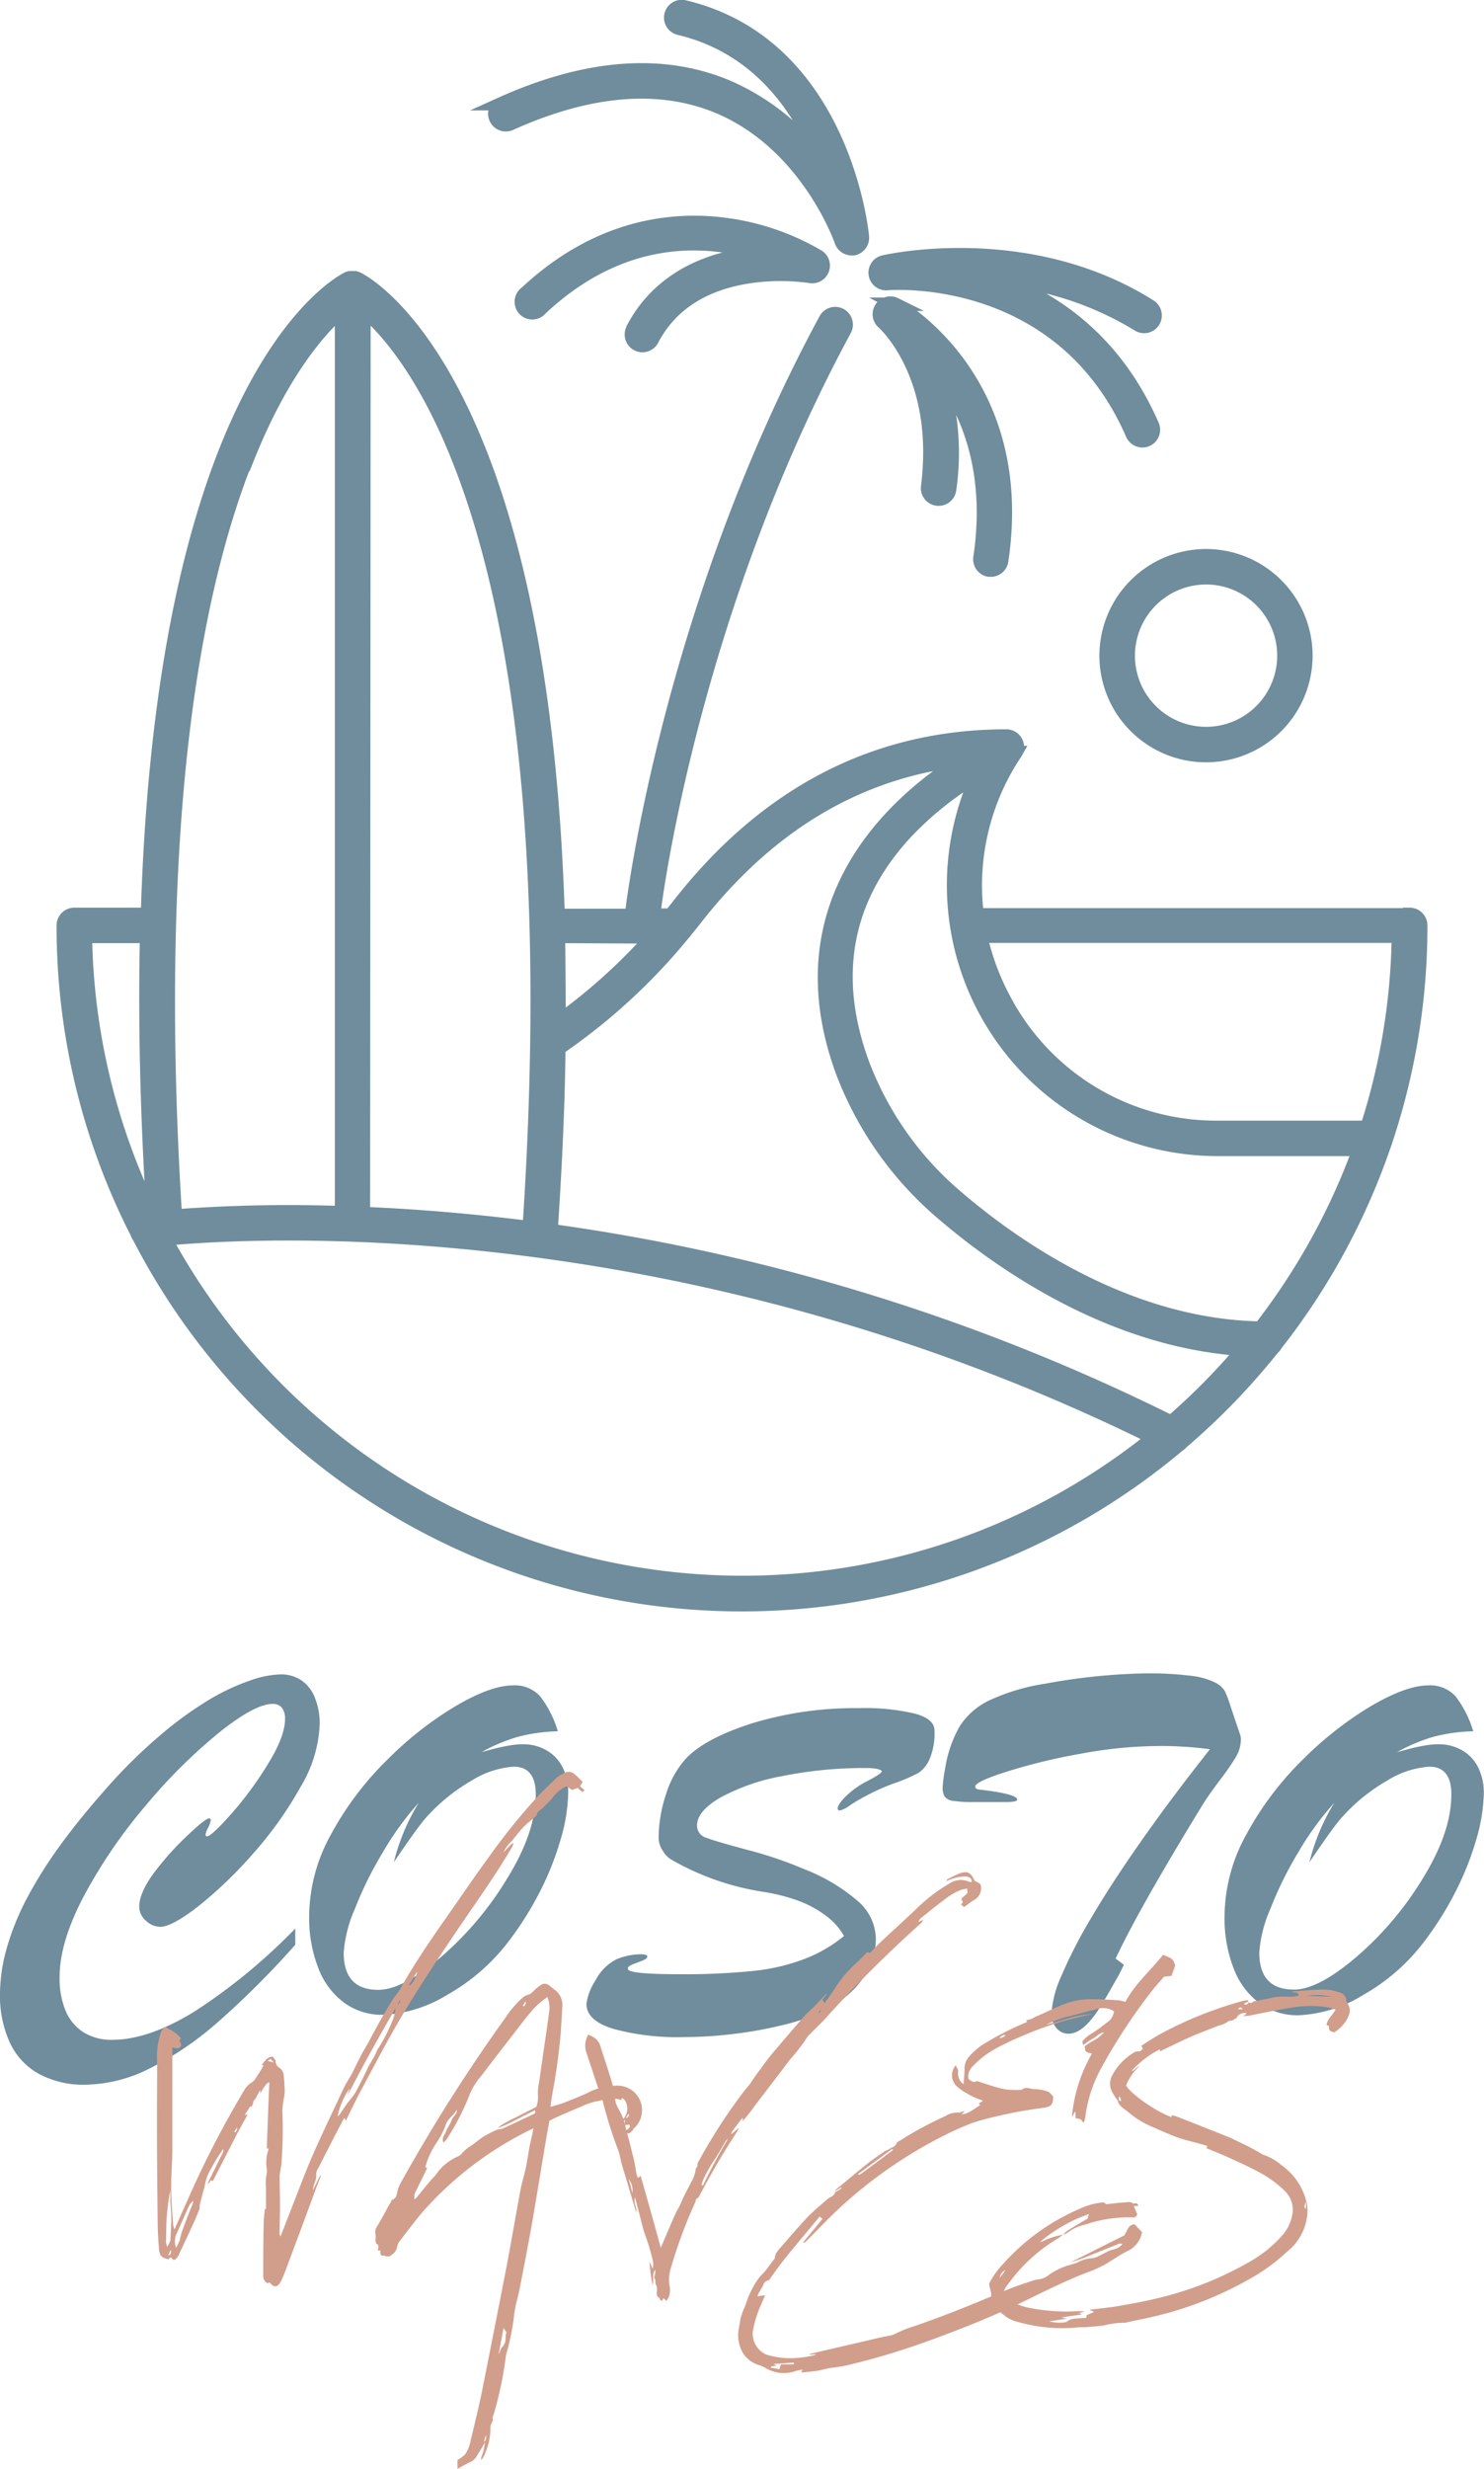 <svg xmlns="http://www.w3.org/2000/svg" viewBox="0 0 221.37 368.09"><defs><style>.cls-1,.cls-2{fill:#6f8d9c;}.cls-1{stroke:#6f8d9c;stroke-miterlimit:10;stroke-width:2px;}.cls-3{fill:#d19e8c;}</style></defs><g id="Layer_2" data-name="Layer 2"><g id="TEXTS"><path class="cls-1" d="M165,97.75a14.9,14.9,0,1,0,14.9-14.9A14.92,14.92,0,0,0,165,97.75Zm14.9-11.61A11.61,11.61,0,1,1,168.3,97.75,11.62,11.62,0,0,1,179.91,86.14ZM132.45,42.27c.26,0,25.72-2.13,36.45,22.45a1.66,1.66,0,0,0,1.51,1,1.57,1.57,0,0,0,.66-.14,1.64,1.64,0,0,0,.85-2.16C166.37,50.69,157.16,44.54,149,41.59a47.74,47.74,0,0,1,20.79,6.83,1.64,1.64,0,0,0,2.27-.51,1.66,1.66,0,0,0-.51-2.27c-18-11.34-38.74-6.81-39.62-6.61a1.64,1.64,0,0,0,.52,3.24ZM147.55,85l.25,0a1.64,1.64,0,0,0,1.62-1.4c4.08-27.31-15.67-38.13-15.87-38.24a1.65,1.65,0,0,0-1.83,2.71c.08.07,8.81,7.77,6.65,24.56a1.65,1.65,0,0,0,3.27.42,37.73,37.73,0,0,0-1.45-17.22c4.14,5.55,7.91,14.38,6,27.28A1.64,1.64,0,0,0,147.55,85Zm-53.12-36a1.65,1.65,0,1,0,2.91,1.54c2.66-5,7.36-8.13,14-9.23a32.16,32.16,0,0,1,9.53-.1,1.64,1.64,0,0,0,1.17-3,36.63,36.63,0,0,0-13.84-4.74c-7.51-1-18.77-.07-29.72,10.17A1.64,1.64,0,1,0,80.7,46c12.2-11.41,24.62-10.52,32.21-8.25-.65.07-1.33.15-2,.26C103.26,39.22,97.57,43,94.43,48.93Zm115.86,87.39H145.76a35.42,35.42,0,0,1,5.5-23.76v0c.19-.28.28-.44.28-.44a1.64,1.64,0,0,0-1.42-2.46c-19.49,0-36,8.56-49.09,25.46-.33.42-.67.83-1,1.24H97.51s0,0,0,0c0-.44,5.22-44.14,28.52-87.25a1.64,1.64,0,0,0-2.89-1.57c-23.62,43.7-28.84,88-28.89,88.45a1.46,1.46,0,0,0,0,.42h-11C80.75,56,54.6,42.15,53.31,41.52l0,0L53,41.42l-.08,0a1.39,1.39,0,0,0-.35,0,1.42,1.42,0,0,0-.36,0l-.08,0-.25.08,0,0C50.57,42.15,24.42,56,22,136.32H11.08A1.65,1.65,0,0,0,9.44,138a100.53,100.53,0,0,0,11,45.84,1.57,1.57,0,0,0,.29.56,101.15,101.15,0,0,0,155.06,31.08,1.79,1.79,0,0,0,.49-.42A102.79,102.79,0,0,0,189.88,201a1.7,1.7,0,0,0,.46-.57,101.31,101.31,0,0,0,16.24-29.93,1.76,1.76,0,0,0,.15-.44,100.94,100.94,0,0,0,5.2-32.06A1.65,1.65,0,0,0,210.29,136.32Zm-113,3.29A85.76,85.76,0,0,1,83.39,152.2q0-6.54-.09-12.59Zm-43-93.42C62,52.8,85.54,81.51,79,182.15a1.66,1.66,0,0,0,.21.91c-9.21-1.18-17.6-1.83-25-2.14Zm-17.34,22c5.23-13.05,10.93-19.31,14-22V180.8a226.39,226.39,0,0,0-24.79.49C24,147.1,24.11,100.05,36.89,68.18ZM12.74,139.61h9.13c-.27,12.33,0,26.18,1,41.72A97.46,97.46,0,0,1,12.74,139.61Zm98,96.31a98,98,0,0,1-86.06-51.2c13-1.24,77-5.06,147.33,29.62A97.54,97.54,0,0,1,110.69,235.92Zm64-23.88a299.85,299.85,0,0,0-92.95-28.63,1.66,1.66,0,0,0,.48-1c.61-9.3,1-18,1.09-26.12A88.84,88.84,0,0,0,102,139.16a1.27,1.27,0,0,0,.27-.34c.47-.57.94-1.14,1.4-1.73,10.89-14,24.24-22,39.75-23.8-9.67,6.08-27,21-17.84,46.29A51.76,51.76,0,0,0,140.68,181c8.37,7.16,24.95,18.92,44.74,20.17A98.58,98.58,0,0,1,174.72,212ZM188,198c-19.89-.34-36.82-12.31-45.2-19.49a48.5,48.5,0,0,1-14.17-20.09c-4.73-13-2.54-24.51,6.49-34.27a49,49,0,0,1,10.69-8.55,39.39,39.39,0,0,0,35.86,55.76h21.08A98.3,98.3,0,0,1,188,198Zm15.87-29.93h-22.2a35.68,35.68,0,0,1-31.75-18.86,36.72,36.72,0,0,1-3.62-9.63h62.3A97.28,97.28,0,0,1,203.89,168.1ZM76.13,18.46c12-5.41,22.6-6.2,31.42-2.36,13,5.68,17.88,19.72,17.93,19.86A1.65,1.65,0,0,0,127,37.08l.34,0a1.65,1.65,0,0,0,1.3-1.75C128.65,35,125.92,6.6,102,1a1.65,1.65,0,0,0-.75,3.21C113.05,7,119.17,16,122.28,23.7A34.86,34.86,0,0,0,108.9,13.1c-9.72-4.25-21.2-3.45-34.12,2.36a1.64,1.64,0,1,0,1.35,3Z"/><path class="cls-2" d="M44.05,287.51v2.42a131.56,131.56,0,0,1-11.48,11.48,48.07,48.07,0,0,1-10.21,6.95,21.84,21.84,0,0,1-9.64,2.44,14,14,0,0,1-6.9-1.6,10.27,10.27,0,0,1-4.35-4.67A16.69,16.69,0,0,1,0,297.26a25.42,25.42,0,0,1,1.06-7,38.65,38.65,0,0,1,3.07-7.47A66,66,0,0,1,9.06,275q2.92-4,6.86-8.44A77.27,77.27,0,0,1,24,258.62a54.71,54.71,0,0,1,7.22-5.23,32.71,32.71,0,0,1,6-2.82,14.85,14.85,0,0,1,4.6-.94,5.42,5.42,0,0,1,3.16.9,5.63,5.63,0,0,1,2,2.6,10.31,10.31,0,0,1,.71,3.95,19.59,19.59,0,0,1-2.87,9.35,55.53,55.53,0,0,1-7.14,10,63.36,63.36,0,0,1-8.17,7.83q-3.89,3-5.6,3a3.09,3.09,0,0,1-2.14-.91,2.78,2.78,0,0,1-1-2.07q0-2.11,2.25-5.13A43.38,43.38,0,0,1,28,273.61c1.77-1.67,2.83-2.51,3.18-2.51.17,0,.26.08.26.22a3.29,3.29,0,0,1-.39,1.16,3.81,3.81,0,0,0-.39,1c0,.2.07.3.22.3q.63,0,3.65-3.39A52.48,52.48,0,0,0,40,262.94q2.52-4.08,2.52-6.68a2.6,2.6,0,0,0-.47-1.66,1.7,1.7,0,0,0-1.39-.57q-2.61,0-7.91,4.22A79.77,79.77,0,0,0,21.89,269a76.6,76.6,0,0,0-9.28,13.49q-3.72,7-3.72,12.24a12.63,12.63,0,0,0,.91,5.09A7,7,0,0,0,12.48,303a7.86,7.86,0,0,0,4.26,1.11q5.4,0,12.24-4.2A85.47,85.47,0,0,0,44.05,287.51Z"/><path class="cls-2" d="M71.84,261.21l2-.53c.68-.17,1.38-.32,2.08-.44a11.47,11.47,0,0,1,2.07-.19,6.78,6.78,0,0,1,3.7,1A6,6,0,0,1,84,263.64a8.47,8.47,0,0,1,.76,3.59,25.83,25.83,0,0,1-1.1,6.9A43.49,43.49,0,0,1,80.55,282a49.06,49.06,0,0,1-4.8,7.59,29.9,29.9,0,0,1-9,7.79,19.93,19.93,0,0,1-9.66,3,9.56,9.56,0,0,1-5.71-1.77,11.44,11.44,0,0,1-3.87-5.13,20.55,20.55,0,0,1-1.39-7.91,25.4,25.4,0,0,1,3.33-12.22,46.41,46.41,0,0,1,8.41-11.08,51.9,51.9,0,0,1,10.25-8c3.44-2,6.25-3,8.4-3a5.1,5.1,0,0,1,4.06,1.62,16,16,0,0,1,2.64,5.22,25.77,25.77,0,0,0-6,.84A26.37,26.37,0,0,0,71.84,261.21Zm-9.37,7.55A43.69,43.69,0,0,0,57.2,276a55.51,55.51,0,0,0-4.29,8.65,19.67,19.67,0,0,0-1.64,6.47c0,3.7,1.72,5.54,5.17,5.54q3.62,0,9.32-4.87A48.86,48.86,0,0,0,75.69,280q4.23-6.86,4.23-12.48c0-2.75-1.1-4.13-3.28-4.13a13.45,13.45,0,0,0-6.17,2,27.6,27.6,0,0,0-7,5.69c-.79.89-2.37,3.08-4.72,6.55A30.87,30.87,0,0,1,62.47,268.76Z"/><path class="cls-2" d="M125.9,288.63a9.6,9.6,0,0,0-2.79-3.09,16.2,16.2,0,0,0-4.18-2.22,27.47,27.47,0,0,0-4.86-1.24,39.43,39.43,0,0,1-14-4.88,3.73,3.73,0,0,1-1.19-1.26,3.45,3.45,0,0,1-.63-1.86,20.77,20.77,0,0,1,1.1-6.57,14.14,14.14,0,0,1,2.81-5.15q2.75-3.09,9.91-5.4a52.76,52.76,0,0,1,16.13-2.3,32.14,32.14,0,0,1,8.28.82c2,.54,2.92,1.39,2.92,2.53a9.82,9.82,0,0,1-.76,4.31,4.71,4.71,0,0,1-1.64,2,26.35,26.35,0,0,1-3.07,1.36,30.27,30.27,0,0,0-4.07,1.71,28.65,28.65,0,0,0-3,1.71,4.65,4.65,0,0,1-1.53.82c-.24,0-.37-.1-.37-.3q0-.63,1.32-1.92a13.21,13.21,0,0,1,3.26-2.25c1.36-.72,2-1.17,2-1.37s-.75-.49-2.27-.49a61.77,61.77,0,0,0-12.72,1.23,30.56,30.56,0,0,0-9.21,3.24q-3.36,2-3.36,4.09a1.88,1.88,0,0,0,1.39,1.84q1.39.54,6.16,1.81a60.05,60.05,0,0,1,8.52,2.9,27.3,27.3,0,0,1,8,4.8,7.58,7.58,0,0,1,2.6,5.58,9.85,9.85,0,0,1-1,4.26,12.53,12.53,0,0,1-3,3.92,17.05,17.05,0,0,1-4.54,2.94,36.29,36.29,0,0,1-5.52,1.75,59.5,59.5,0,0,1-7.22,1.29,62.43,62.43,0,0,1-7.42.46,36.3,36.3,0,0,1-10.47-1.23q-4-1.23-4-3.72a8.44,8.44,0,0,1,1.34-3.48,7.23,7.23,0,0,1,3.17-3.18,10,10,0,0,1,3.08-.72c1-.06,1.49.05,1.49.35a.31.31,0,0,1-.11.22.83.83,0,0,1-.26.19l-.3.15c-.49.2-.9.35-1.21.46a4.84,4.84,0,0,0-.74.34.51.51,0,0,0-.28.46c0,.52,2.57.79,7.7.79a101.72,101.72,0,0,0,11-.49,30,30,0,0,0,7.55-1.75A21.17,21.17,0,0,0,125.9,288.63Z"/><path class="cls-2" d="M166.42,292l1.23.93q-.5,1.05-.93,1.83l-1.08,1.89c-.43.75-.75,1.31-1,1.68q-2.79,4.88-5.25,4.87a2.3,2.3,0,0,1-1.78-.82,3.17,3.17,0,0,1-.75-2.23,15.63,15.63,0,0,1,1.44-5.5,70.75,70.75,0,0,1,4.42-8.62q3-5.12,7.54-11.59t10.23-13.65a54.5,54.5,0,0,0-7.78-.48,64.79,64.79,0,0,0-11.51,1.15,87.86,87.86,0,0,0-11,2.66q-4.71,1.5-4.71,2.21a.36.36,0,0,0,.19.36,2,2,0,0,0,.61.14c.29,0,.65.09,1.1.13,2.9.4,4.35.85,4.35,1.34,0,.25-.63.37-1.9.36l-4.57,0a19.81,19.81,0,0,1-3.07-.17,1.86,1.86,0,0,1-1.27-.63,2.59,2.59,0,0,1-.31-1.43,20.81,20.81,0,0,1,.37-2.76,18.22,18.22,0,0,1,2.18-6.32,10.72,10.72,0,0,1,4.5-3.89A30.9,30.9,0,0,1,156,251a90.5,90.5,0,0,1,14.77-1.52,50.43,50.43,0,0,1,6.81.35,11,11,0,0,1,3.66,1,3.55,3.55,0,0,1,1.49,1.32,21.59,21.59,0,0,1,.84,2.25l1.15,3.43.19.54c.05.13.09.28.13.42a1.62,1.62,0,0,1,.06.41,5.17,5.17,0,0,1-.66,2.61,34.4,34.4,0,0,1-2.38,3.46q-1.73,2.31-2.55,3.61Q169.93,284.5,166.42,292Z"/><path class="cls-2" d="M208.42,261.21l2-.53c.68-.17,1.38-.32,2.08-.44a11.47,11.47,0,0,1,2.07-.19,6.78,6.78,0,0,1,3.7,1,6,6,0,0,1,2.31,2.62,8.47,8.47,0,0,1,.76,3.59,25.83,25.83,0,0,1-1.1,6.9,43.49,43.49,0,0,1-3.14,7.91,49.06,49.06,0,0,1-4.8,7.59,29.9,29.9,0,0,1-9,7.79,19.93,19.93,0,0,1-9.66,3,9.56,9.56,0,0,1-5.71-1.77,11.44,11.44,0,0,1-3.87-5.13,20.55,20.55,0,0,1-1.39-7.91A25.4,25.4,0,0,1,186,273.35a46.64,46.64,0,0,1,8.4-11.08,52.48,52.48,0,0,1,10.25-8c3.45-2,6.26-3,8.41-3a5.1,5.1,0,0,1,4.06,1.62,16,16,0,0,1,2.64,5.22,25.77,25.77,0,0,0-6,.84A26.37,26.37,0,0,0,208.42,261.21Zm-9.37,7.55a43.69,43.69,0,0,0-5.27,7.2,55.51,55.51,0,0,0-4.29,8.65,19.67,19.67,0,0,0-1.64,6.47c0,3.7,1.72,5.54,5.17,5.54q3.61,0,9.32-4.87A48.86,48.86,0,0,0,212.27,280q4.23-6.86,4.23-12.48c0-2.75-1.1-4.13-3.28-4.13a13.45,13.45,0,0,0-6.17,2,27.43,27.43,0,0,0-7,5.69c-.79.89-2.37,3.08-4.72,6.55A30.87,30.87,0,0,1,199.05,268.76Z"/><path class="cls-3" d="M87.19,266.9l-.3.29c-.26-.23-.47-.41-.7-.64-.26.11-.56.2-.85.32l-.82-.56a5.42,5.42,0,0,0-2.32,2l-1.32,1.31c-.35.3-.79.5-.82,1l-.29.29c-.56.5-1.17.94-1.7,1.5s-1.11,1.29-1.67,2a5.67,5.67,0,0,0-1.29,1.73c.35-.32.65-.7,1-1.05a1.59,1.59,0,0,1,.53-.33,5.73,5.73,0,0,1-.36.79c-2.63,4.46-5.71,8.68-8.61,13-3.14,4.66-6.24,9.35-9,14.21-1.73,3.05-3.34,6.16-5,9.23-.73,1.38-1.38,2.76-2.08,4.16l-.24-.41L50,318.3l-2.47,4.84a1.76,1.76,0,0,0-.35,1.29,2.55,2.55,0,0,1-.17.79,6.65,6.65,0,0,0-.36,1.38c.36-.77.74-1.5,1.09-2.23.06,0,.09,0,.12.06-.21.55-.44,1.08-.65,1.64q-2.24,6.1-4.51,12.16c-.24.64-.5,1.26-.79,1.88-.5.93-1,1-1.7.17a2.74,2.74,0,0,1-.32.12,1.23,1.23,0,0,1-.62-1.14c0-2.55,0-5.07.06-7.59,0-.8.12-1.59.17-2.41l.18.18c0-1.12,0-2.2,0-3.31a6.6,6.6,0,0,1,.09-2,2.28,2.28,0,0,0,0-.9,6.28,6.28,0,0,1,.32-2.91,1.62,1.62,0,0,0-.29,0c.11-3.26.23-6.54.38-9.91-.56.26-.71.7-1,1.08l-.35.62v-.56c-.27.5-.47.85-.65,1.2s-.49.44-.41.82l-.23.5c-.06,0-.21,0-.24,0-.23.38-.49.76-.82,1.26.27-.08.39-.08.47-.11l-1.49,2.72-3.34,6.51-.38.73a1.22,1.22,0,0,1-.27-.15,4.61,4.61,0,0,1-.44.56c0-.12,0-.18,0-.23.74-1.44,1.44-2.91,2.17-4.34a.94.94,0,0,0,.09-.65c-.38.59-.79,1.18-1.14,1.76s-.53,1-.85,1.5a7.78,7.78,0,0,0-.79,2.4c-.27.94-.5,1.85-.74,2.78a2.85,2.85,0,0,1,0,.5c-.26.62-.5,1.26-.79,1.88-.73,1.61-1.46,3.19-2.23,4.78a1.66,1.66,0,0,1-.85,1,4.54,4.54,0,0,0-.44-.44l-.38.32a1.2,1.2,0,0,0-.2-.11c-.94-.12-1.14-.79-1.17-1.58-.09-1-.15-2.09-.18-3.14-.06-5.42-.12-10.84-.12-16.27,0-3.16.06-6.36,0-9.55A12.31,12.31,0,0,1,24,303a4.53,4.53,0,0,1,.53-.82A6.36,6.36,0,0,1,27,303.88a3.29,3.29,0,0,1-.23.33,4.88,4.88,0,0,0,.26.55c0,.56-.47.76-1.32.47v1c0,4.75,0,9.46,0,14.21,0,1.88-.18,3.78-.18,5.66s.18,3.75.3,5.6a4,4,0,0,0,.2.67c.79-1.79,1.53-3.46,2.29-5.13a146.39,146.39,0,0,1,8.06-15.53,3.18,3.18,0,0,1,1.14-1.23c.47-.24.73-.85,1.06-1.32s.49-.82.76-1.26c0,0,0,0,0,0l-.09,0h-.15a.22.22,0,0,1,0-.15c.44-.47.74-1.11,1.59-1.14.14.23.41.47.41.67a1.22,1.22,0,0,0,.58,1,1.5,1.5,0,0,1,.65,1.26,23.54,23.54,0,0,1,.14,2.37,7.22,7.22,0,0,1-.17,1.12,11.55,11.55,0,0,0-.18,1.73,62.68,62.68,0,0,1-.12,7.5c0,.73-.26,1.46-.29,2.2,0,1.43.06,2.9.06,4.33s-.06,2.55-.06,3.81a1.34,1.34,0,0,0,.12.82c.44-1.05.85-2.14,1.26-3.19,1.11-2.81,2.17-5.66,3.34-8.44,1.41-3.22,2.93-6.39,4.42-9.58a18.16,18.16,0,0,1,1.06-2.06c.91-1.43,1.49-3,2.37-4.48s1.62-3,2.44-4.42c.58-1.06,1.23-2.09,1.84-3.11a1.94,1.94,0,0,1,.27-.41,8.1,8.1,0,0,0,1.26-1.91c2.08-3.6,4.42-7,6.83-10.43,1.93-2.75,3.83-5.57,5.83-8.29a95.09,95.09,0,0,1,7.21-9c.93-1.05,2-2,3-3a6,6,0,0,1,1.26-.79,1.28,1.28,0,0,1,1.4.12c.44.35.82.76,1.29,1.2l-.38.67C86.72,266.49,86.92,266.64,87.19,266.9ZM25.55,330.58c0-.85-.11-1.73-.14-2.61,0-.47,0-.94,0-1.4a25.31,25.31,0,0,0-.44,2.93c-.21,1.58-.15,3.19-.21,4.8a4.29,4.29,0,0,0,.18.65,4.14,4.14,0,0,0,.47-.91C25.47,332.9,25.55,331.75,25.55,330.58Zm-.08,4.84c-.15.29-.24.52-.38.85C25.58,336.09,25.55,335.8,25.47,335.42Zm3.37-7.3a2.2,2.2,0,0,0-.65.76L26.35,333a2.58,2.58,0,0,0-.06,2.12c.2-.45.35-.74.47-1,.14-.5.23-1,.41-1.5.49-1.34,1-2.69,1.55-4A2.12,2.12,0,0,0,28.84,328.12Zm6.53-10.93c-.14.2-.29.41-.44.64.09,0,.15.09.15.06A.7.7,0,0,0,35.37,317.19Zm5.45-9.7-.44-.53-.47.29C40.18,307.31,40.44,307.4,40.82,307.49ZM59,299.4c-2.49,4.28-4.89,8.59-7.15,13,.09-.35.21-.7.32-1.05a10.65,10.65,0,0,0-1.81,4.19,3.69,3.69,0,0,1,.29-.27c.41-.61.82-1.23,1.26-1.84A14.07,14.07,0,0,0,53,312c.73-1.32,1.37-2.64,2-4l.29-.47c.23-.41.47-.8.67-1.21.15-.26.24-.55.39-.82a24.65,24.65,0,0,0,2.19-4.24A6,6,0,0,0,59,299.4Zm.71-1.32c-.18.35-.33.59-.44.79A.74.74,0,0,0,59.7,298.08Zm2.55-4.19-1.23,2s.08.06.14.12A4.35,4.35,0,0,0,62.25,293.89Z"/><path class="cls-3" d="M94.48,317.51c-.14.12-.26.26-.41.41a.56.56,0,0,1-.73,0c-.06-.53.85-.53.56-1.17l-.71.09c0-.24,0-.47.06-.85l-.91,1.23A1.35,1.35,0,0,1,92.9,316a2.32,2.32,0,0,0,.38-2.75,1.45,1.45,0,0,0-.17-.26c-.06-.06-.15-.09-.24-.18s-.12.15-.23.29c-1.26-.55-2.52,0-3.81.21a9.94,9.94,0,0,0-2.14.76c-1.35.56-2.7,1.14-4,1.73l-.73.38-.44,2.4q-1,6-2,12c-.62,3.46-1.26,6.89-1.94,10.32-.17,1-.46,1.93-.67,2.9a16.63,16.63,0,0,0-.26,1.7,34.77,34.77,0,0,1-1.12,5.42,2.92,2.92,0,0,0-.09.5,55.23,55.23,0,0,1-1.75,8.38c-.09.32-.36.64-.12,1,0,0-.09.12-.12.18-.12.32-.35.67-.29,1a9.37,9.37,0,0,1-.73,3.6,3.18,3.18,0,0,1-.65,1.17,1.61,1.61,0,0,1,0-.38,6.65,6.65,0,0,0,.53-2.25l-.35.67L71,366.36a2.12,2.12,0,0,1-.88.71c-.62.29-1.2.64-1.88,1v-1.32a4.91,4.91,0,0,0,1.15-.85,5.06,5.06,0,0,0,.7-1.55c.61-2.58,1.26-5.16,1.79-7.74,1.26-6.36,2.52-12.69,3.75-19.05.7-3.69,1.32-7.38,2-11,.2-1.12.56-2.2.79-3.29s.38-2.13.56-3.22l.35-1.55a10.34,10.34,0,0,0,.23-1.2l-1.4.7A51.82,51.82,0,0,0,63,329.82c-1.2,1.41-2.29,2.9-3.43,4.37a1.84,1.84,0,0,0-.35.88,1.7,1.7,0,0,1-.74,1.05.89.89,0,0,1-1.14.15,1.08,1.08,0,0,0-.38.05c-.26-.35-.26-.35-.21-.85l-.32.09c0-.09-.09-.17-.06-.23.12-.32.15-.59-.17-.82-.06,0-.12-.06-.12-.12a2.11,2.11,0,0,1-.06-.61c.12-.56-.23-1.09.12-1.67.79-1.29,1.46-2.61,2.2-3.9a.6.6,0,0,1,.17-.27c.65-.2.65-.76.79-1.29a4.39,4.39,0,0,1,.36-1,253.49,253.49,0,0,1,15.85-25,14.17,14.17,0,0,1,2.32-2.7,2.4,2.4,0,0,1,1-.58c.41-.09.76-.56,1.12-.88a8.58,8.58,0,0,1,.7-.53,1,1,0,0,1,1.23,0c.32.26.67.53,1,.79a2.77,2.77,0,0,1,1,2.4c-.06,1.29-.15,2.58-.23,3.87a91.43,91.43,0,0,1-1.26,9.17c-.12.59-.18,1.21-.27,1.91.77-.23,1.5-.41,2.17-.67,1.35-.56,2.73-1.06,4-1.73a10.37,10.37,0,0,1,3.66-.76,3.66,3.66,0,0,1,2.43,6.53ZM81.65,297.73a16.9,16.9,0,0,0-1.7,1.38A28.23,28.23,0,0,0,78,301.42c-2.11,2.73-4.22,5.45-6.3,8.18A9.78,9.78,0,0,0,70,312.41a36.83,36.83,0,0,1-3.4,6.57c-.12.14-.26.26-.44.46-.35-.76.21-1.2.38-1.7s.65-1.11.85-1.7.85-.84.74-1.52c-.41.91-1.41,1.32-1.68,2.4a13,13,0,0,1-1.34,2.55,11.9,11.9,0,0,0-1.67,3.64,1.81,1.81,0,0,1,.29.09c-.56,1.17-1.14,2.37-1.73,3.54a1.63,1.63,0,0,0-.15,1.17l.33-.32c.73-.91,1.46-1.79,2.19-2.67a7,7,0,0,0,.77-.87,7.53,7.53,0,0,1,3.1-2.52,1.74,1.74,0,0,0,.59-.41A5.4,5.4,0,0,1,70.13,320c.56-.38,1.05-.79,1.58-1.17a7.72,7.72,0,0,1,1.06-.65c.47-.26.93-.47,1.43-.7a3.26,3.26,0,0,0,.79-.15c1.56-.7,3.08-1.43,4.63-2.16a.35.35,0,0,0,.15-.56c-1.32.67-2.61,1.35-3.93,2a17.09,17.09,0,0,1-1.64.68c.21-.15.41-.36.65-.5a17.58,17.58,0,0,1,1.67-.91L80,314.11a4.3,4.3,0,0,0,.26-1.44,7.57,7.57,0,0,1,.17-2.28c.36-2.58.74-5.16,1.12-7.77l.38-2.75A4.23,4.23,0,0,0,81.65,297.73Zm-9.18,65.35c-.11.32-.17.53-.23.76a.25.25,0,0,0,0,.21A.93.93,0,0,0,72.47,363.08Zm3.08-15.38c-.15-.18-.26-.36-.44-.62L74.38,351c.23-.38.29-.88.56-1.12a1.71,1.71,0,0,0,.46-1.4A5,5,0,0,1,75.55,347.7ZM78,299c.06.06.06.09.09.12a.09.09,0,0,0,.06,0c.14-.18.38-.33.23-.76C78.25,298.61,78.13,298.81,78,299Zm15.74,16.12c-.12.23-.26.44-.38.67A.54.54,0,0,0,93.78,315.11Z"/><path class="cls-3" d="M99,342.63c-.09.11-.18.26-.3.41a1.15,1.15,0,0,1-.2-.15c-.06-.12-.09-.32-.18-.35-.32-.09-.32-.38-.35-.59,0-.44.12-.94-.09-1.26s0-.73-.26-1.05c-.06-.09,0-.33.06-.47a7.29,7.29,0,0,0,.08-.79,1.49,1.49,0,0,0-.32,1.11,8.45,8.45,0,0,1-.06,1.23,18,18,0,0,1-.47-3.6c.15.41.27.7.44,1.14a2.59,2.59,0,0,0,0-1.35,31.8,31.8,0,0,0-1-3.4c-.47-1.23-.71-2.49-1.06-3.75l-.58-2.2c-.24.91.35,1.56.2,2.29-.73-2.4-1.43-4.78-2.14-7.12-.23-.74-.29-1.53-.58-2.23a64.71,64.71,0,0,1-2-6.18,13.2,13.2,0,0,1-.32-1.35,2.49,2.49,0,0,0-.5-1.38,1.35,1.35,0,0,1-.17-.38l-1.76-5.3a3.2,3.2,0,0,1,.32-2.58,7,7,0,0,1,.82.41,2.34,2.34,0,0,1,.94,1.17c.44,1.43.94,2.87,1.38,4.31.32,1,.61,2,.91,3.07,0,.06,0,.12,0,.18-.24,1.17.61,2,1,3a11.52,11.52,0,0,1,.53,1.73c.41,1.55.82,3.13,1.2,4.72.18.76.29,1.55.44,2.34a4.58,4.58,0,0,0,.18.44l.41-.32c1,3.54,2,7.06,3,10.73.82-1.91,1.55-3.67,2.34-5.4a12.49,12.49,0,0,0,.64-1.2c.42-1.08,1-2.05,1.5-3.08a5.31,5.31,0,0,0,.76-2.19c.38-.21.15-.62.32-.88s.36-.65.53-.94a81.89,81.89,0,0,1,5.95-9.15c.35-.49.79-1,1.17-1.46.5-.7.94-1.41,1.47-2.08.67-.94,1.35-1.88,2.11-2.76,1.55-1.84,3.13-3.69,4.72-5.5.38-.44.85-.8,1.26-1.21.64-.64,1.26-1.32,1.9-2,0,0,.06,0,.09.06-.21.26-.41.5-.65.76l.3.59c.58-.82,1.17-1.59,1.67-2.41a18.41,18.41,0,0,1,3.25-3.75c.47-.41.88-.91,1.32-1.35.18-.14.18-.14.59,0,.55-.61,1.14-1.23,1.75-1.81l4.66-4.31a29.19,29.19,0,0,1,3.55-3.05c.64-.44,1.29-.85,1.93-1.23a3,3,0,0,1,2.82-.23l.41.08a.67.67,0,0,0-.35-.73,1.42,1.42,0,0,0-.71-.12,6.47,6.47,0,0,0-2.72.71c.06-.09.09-.24.14-.27a18,18,0,0,1,1.88-.91c1.11-.38,1.58-.14,2.11.88a1.77,1.77,0,0,0,.12.24c.23.12.47.23.7.38a1,1,0,0,1,.18.18,2,2,0,0,1-1.06,2.34c-.47.29-.91.67-1.41,1a5.3,5.3,0,0,1-.46-.39,2.89,2.89,0,0,0,.29-.32,4.45,4.45,0,0,1-.24-.53l.94-.85a5.88,5.88,0,0,0-.09-.67c-.35.09-.64.12-.9.21a9.31,9.31,0,0,0-2.52,1.49c-1.18.85-2.26,1.76-3.4,2.67a1.23,1.23,0,0,0-.41.61,4.21,4.21,0,0,0,.61-.29l.06.09-.26.35A188.5,188.5,0,0,0,123.06,301c-.74.79-1.53,1.52-2.26,2.29a1.82,1.82,0,0,0-.35.38,28.27,28.27,0,0,1-2.67,3.46c-1.7,2.28-3.46,4.54-5.19,6.82a27.13,27.13,0,0,1-1.84,2.32l.09-.44c-.06,0-.09,0-.12-.06l-1.38,1.82a1.15,1.15,0,0,0-.26.61l1.08-.91.09,0-.35.59a109.69,109.69,0,0,0-5.63,9.61c-.15.27-.59.32-.5.71a71.35,71.35,0,0,0-3.69,9.93,5.6,5.6,0,0,0-.21,2.61,2.88,2.88,0,0,1-.17,1.85,2.06,2.06,0,0,1-.32.43Zm-5.22-17.79c.2.7.38,1.43.56,2.14A3,3,0,0,0,93.78,324.84Zm14.86-6a1.42,1.42,0,0,0-.44.44c-.59,1-1.12,2-1.76,2.9a23.35,23.35,0,0,0-1.5,2.67,6,6,0,0,0-.29.91l.21.08A78.71,78.71,0,0,1,108.64,318.8Zm13.8-19.05-.09-.09-.23.41.09.09Z"/><path class="cls-3" d="M175.31,293c-.15.47-.35,1-.56,1.58l-1.11.12c-.44.53-1,1.12-1.53,1.76a86.29,86.29,0,0,0-8,12.16,20.7,20.7,0,0,0-2.17,6.65,4.65,4.65,0,0,1-.2,1c0,.06-.09.12-.15.18-.35-.53-.35-.53-1.14-.65,0-.32,0-.64-.06-1.05-.17.35-.35.61-.5.88a23,23,0,0,1,3-9.47c-1-.23-1-.23-1.08-1.08.85-.74,2-1,2.87-2.11-.76.17-1.11.67-1.61.93s-.94.62-1.5,1l-.11-.56a5.17,5.17,0,0,1,1.43-1.2,21.55,21.55,0,0,0,2.14-1.55,2.27,2.27,0,0,0,1.14-1.73,3,3,0,0,0-2.49-.35c-1.29.32-2.58.67-3.87,1a17.29,17.29,0,0,0-3.75,1.34c1.18-.32,2.32-.64,3.49-1a17,17,0,0,1,3.49-.59,49.45,49.45,0,0,0-10.41,3.22,41.22,41.22,0,0,0-4,1.88,13.59,13.59,0,0,0-3.52,2.7,2.16,2.16,0,0,0-.67,1.84c.35.27.67.68,1.26.38.09-.05.29.06.44.12,1.26.38,2.46.82,3.72,1.08a14.4,14.4,0,0,0,2.55.09c.62-.58,1.29-.09,1.91-.11a6.14,6.14,0,0,1,1.93.35c.35.09.59.5.85.73,0,1.2-.26,1.52-1.38,1.7a65.8,65.8,0,0,0-7.24,1.32,31,31,0,0,0-3.72,1.05,46.83,46.83,0,0,0-4.28,1.94,68.35,68.35,0,0,0-13.54,9.11c-2.25,1.91-4.27,4.05-6.36,6.16-.17.17-.35.35-.52.5a1.2,1.2,0,0,1-.27,0l2.9-3.51c-.11-.09-.23-.21-.43-.35-2.53,3.13-5.25,6.09-7.54,9.49a1,1,0,0,0-.85.67c-.2.44-.47.85-.7,1.29a2.14,2.14,0,0,0-.18.44l1.15-.17c-.3.64-.5,1.2-.76,1.76a16.25,16.25,0,0,0-1.09,3.69,3.42,3.42,0,0,0,2,3.4,12.45,12.45,0,0,0,3.4.55,16.43,16.43,0,0,0,3.73-.43l.38-.18-1,.09c0-.06,0-.09,0-.12l1.88-.44,7.56-1.76c.93-.23,1.9-.41,2.84-.61a3.92,3.92,0,0,0,.73-.33c.53-.23,1.06-.49,1.58-.67,5.07-1.67,10-3.72,14.89-5.77,1.26-.53,2.58-.94,3.87-1.38a3.27,3.27,0,0,1,.73-.15,3.15,3.15,0,0,0,1.7-.76,9.9,9.9,0,0,1,3.17-1.44c.29-.11.61-.17.91-.29a5.19,5.19,0,0,1,2.19-.67,2.68,2.68,0,0,0,1.09-.35c.53-.24,1-.53,1.55-.77.27-.11.56-.17.85-.26a2,2,0,0,0,1.09-.76,1,1,0,0,0-.82.12c-1.5.58-3,1.2-4.46,1.78a23.91,23.91,0,0,1-2.46.85c2.7-1.34,5.42-2.72,8-4,.53-.7.56-1.61,1.55-1.67l1.12,1.17a3.84,3.84,0,0,1-2.14,2.81c-1.17.56-2.23,1.35-3.37,2a16,16,0,0,1-2.14,1c-4,1.47-7.65,3.43-11.46,5.22-4.16,1.93-8.38,3.6-12.69,5.16a107.27,107.27,0,0,1-12.19,3.66c-.88.21-1.79.29-2.7.44-.58.12-1.17.29-1.76.38-.79.12-1.55.18-2.34.26,0-.05,0-.11-.06-.17a1.61,1.61,0,0,0,.29-.24l-.11,0a7.32,7.32,0,0,0-.88.15,5.32,5.32,0,0,1-4.75-.5,4.9,4.9,0,0,0-.85-.35,4.19,4.19,0,0,1-2.87-2.93,5.24,5.24,0,0,1-.12-2.58c.12-.5.15-1,.27-1.52a9.8,9.8,0,0,1,.46-1.32,8.21,8.21,0,0,0,.36-.91,14,14,0,0,1,1.72-3.49,7.87,7.87,0,0,1,.88-1c.15-.15.27-.33.39-.47.43-.56.85-1.14,1.26-1.67a3.07,3.07,0,0,1,.17-.68,4,4,0,0,1,.59-.82c1.37-1.55,2.72-3.16,4.16-4.69.85-.87,1.82-1.67,2.75-2.49a3.19,3.19,0,0,1,.82-.55,1.15,1.15,0,0,0,.56-.68c-.12-.32.21-.44.38-.61,1.47-1.2,2.9-2.43,4.4-3.61.85-.67,1.73-1.26,2.61-1.87.23-.15.52-.18.7-.35s.76-.24,1-.74c.11-.35.67-.5,1-.76a52.18,52.18,0,0,1,6.3-3.37,3.4,3.4,0,0,1,2-.53c.24,0,.5-.14.91-.26l-.29.35a.83.83,0,0,1-.24.15c.77,0,1.26-.3,2.85-1.38-.06-.06-.12-.09-.24-.21.24-.14.41-.26.59-.35-.06-.09-.06-.14-.09-.14a9.86,9.86,0,0,1-2.31-1.06,7.21,7.21,0,0,1-1.44-1,2.26,2.26,0,0,1-.18-3.14l.36.7c0,.18,0,.33,0,.5a1.87,1.87,0,0,0,.82,1.61c.06-.85.14-1.61.14-2.37a2.6,2.6,0,0,1,.62-1.67,9.78,9.78,0,0,1,2.75-2.26,47.27,47.27,0,0,1,6-3c-.09-.08-.15-.17-.23-.23a3.79,3.79,0,0,0,1.46-.53c1.26-.53,2.52-1.17,3.81-1.7a11.12,11.12,0,0,1,4.46-.91c1.34,0,2.69.06,4,.15.35,0,.7.15,1.14.23,1.41-2.66,3.75-4.66,5.6-7C174.93,292,174.93,292,175.31,293ZM115,353c.46.06.9.15,1.26.21l.23-.71h1.93v-.26l-3.07.2a4.25,4.25,0,0,1,.5.24l-.85.14Zm10.55-26.82s-.06-.05-.06-.08l-1,.61c.15,0,.26.06.35,0A7.86,7.86,0,0,0,125.58,326.18Zm7.64-5.68s0,0-.11-.12c-1.67,1.23-3.37,2.49-5.07,3.72a.66.66,0,0,0,.09.15c.11-.06.23-.09.32-.15,1.61-1.17,3.19-2.37,4.77-3.54C133.25,320.56,133.25,320.53,133.22,320.5ZM150,303.41c-.38-.08-.62.09-.94.47C149.43,303.77,149.75,303.77,150,303.41Z"/><path class="cls-3" d="M201.16,300.57A5.14,5.14,0,0,1,199,303c-.74-.23-.74-.23-.76-1-.09,0-.18,0-.36-.09.12-.94.91-1.46,1.35-2.31-.41-.12-.76-.24-1.11-.33a17.24,17.24,0,0,0-5.6.06c-2.11.35-4.22.79-6.3,1.2-.23,0-.44,0-.79.09l.56-.47a1.34,1.34,0,0,0-1.44.53c-.09.12-.06.35-.32.23-.24.47-.77.21-1.12.53a3.58,3.58,0,0,1-1.26.53c-1.49.59-3,1.14-4.45,1.79s-2.87,1.35-4.31,2.05a.92.92,0,0,0-.12-.27,14.88,14.88,0,0,0-4.16,3.2c.47,0,.62-.53,1.17-.7a7.65,7.65,0,0,0-2,2.87c.65,1.23,4.57,4,6.8,4.72a1.13,1.13,0,0,1,0-.3c.23.09.53.12.82.24q3.92,1.53,7.82,3.1a4.19,4.19,0,0,1,.74.36,41.31,41.31,0,0,1,4.28,2.22,7.52,7.52,0,0,1,2.69,1.53,9.3,9.3,0,0,1,3.78,5.62,5.63,5.63,0,0,1,.09,1.88,8,8,0,0,1-2.87,5.3,29.1,29.1,0,0,1-6,4.34,53.56,53.56,0,0,1-13.45,5.31c-1.53.38-3.08.67-4.6,1a.85.85,0,0,1-.47.06,12.64,12.64,0,0,0-3,.41c-.91.12-1.85.18-2.78.26-.3,0-.59,0-.88,0a23.74,23.74,0,0,1-9-.76,5.68,5.68,0,0,1-1.67-.67,11.73,11.73,0,0,1-1.76-1.47,12.64,12.64,0,0,1-.88-1.11c.5-.82,0-1.58-.09-2.49a12.47,12.47,0,0,1,2.08-2.93,32.11,32.11,0,0,1,5.72-5.07,33.7,33.7,0,0,1,6.12-3.34,10.69,10.69,0,0,1,3-.77c.24,0,.24,0,.53.27.88-.09,1.79-.21,2.73-.27.41,0,.85-.2,1.26.15,0,.06.17,0,.29,0,.32-.12.41.09.56.38-.24,0-.41,0-.71,0,.18.41.33.82.5,1.2a.58.58,0,0,1-.7.5,20.08,20.08,0,0,0-7,1.06,7.17,7.17,0,0,0-2.79,1.29,3.26,3.26,0,0,1-.59.26,0,0,0,0,1,0,0c-.23.15-.44.32-.64.47a24.7,24.7,0,0,0-7.62,7,2.51,2.51,0,0,0-.32.46c-.47.82-.35,1.32.47,1.79a10.68,10.68,0,0,0,3.31,1.2,29.76,29.76,0,0,0,6,.5,12.15,12.15,0,0,1,2.09,0c-.3.09-.56.15-.91.27l.38.08s0,.06,0,.12c-1,.12-1.94.26-3,.44l.88.15-2.67.41a5.94,5.94,0,0,0,2.55.11c.85-.76,1.94-.44,3-.67a1.16,1.16,0,0,0,0-.35c.35-.15.7-.29,1.14-.5-.23-.12-.41-.18-.7-.32,1.44-.18,2.76-.3,4-.5,2-.35,3.9-.67,5.84-1.14a51.06,51.06,0,0,0,14.06-5.51,18.78,18.78,0,0,0,4.81-3.87,6.34,6.34,0,0,0,1.55-3.14,3.86,3.86,0,0,0-1.11-3.54,16.49,16.49,0,0,0-4.22-3c-1.2-.65-2.46-1.2-3.72-1.79s-2.52-1.08-3.78-1.61a2.08,2.08,0,0,0,.17-.3c-.29-.08-.55-.2-.85-.26-1.17-.35-2.4-.61-3.54-1-1.44-.53-2.85-1.18-4.25-1.79a13.68,13.68,0,0,1-3.08-1.94c-.23-.2-.47-.35-.7-.55-.41-.33-.85-.62-.94-1.21a10,10,0,0,1-.88-1.37,2.61,2.61,0,0,1,.06-2.46,8.78,8.78,0,0,1,3.28-3.4,1.08,1.08,0,0,1,.53-.15c.38.06.56-.18.73-.38a2.69,2.69,0,0,0-.23-.44c.88-.56,1.7-1.11,2.58-1.61a57.46,57.46,0,0,1,12.66-5.1,4.11,4.11,0,0,1,.64-.09,2.44,2.44,0,0,0,.15.32.54.54,0,0,0-.68.33c.3,0,.56,0,.68-.33a.49.49,0,0,0,.7-.14c.7-.09,1.41-.3,2.11-.38a8.92,8.92,0,0,1,3.05-.33,4.28,4.28,0,0,0,1.61-.17c-.09-.65-.64-.3-1-.59,1.65-.12,3.2-.29,4.75-.29a7.13,7.13,0,0,1,2.35.44,1.28,1.28,0,0,1,1,1.2.61.61,0,0,0,.15.38A1.92,1.92,0,0,1,201.16,300.57Zm-52,39,.85-1.14A1.48,1.48,0,0,0,149.14,339.55Zm6.06-5.36a.49.49,0,0,0,.3-.06,11.77,11.77,0,0,1,3.1-1,2.66,2.66,0,0,1,.53-.53c1-.64,2.05-1.26,3.11-1.87,0-.18.09-.35.17-.68-.7.3-1.31.5-1.9.77A24.1,24.1,0,0,0,155.2,334.19Zm12-20.93a2,2,0,0,0-.06-.44c0-.09-.12-.15-.26-.32v.58Zm18.14-13.74c-.15-.15-.23-.27-.29-.27s-.21.09-.32.15,0,.06,0,.12Zm9.44,29.77v-1.08C194.53,329,194.53,329,194.77,329.29Zm4-31.59a9.51,9.51,0,0,0-3.92-.15C196.15,297.58,197.38,297.64,198.81,297.7Z"/></g></g></svg>